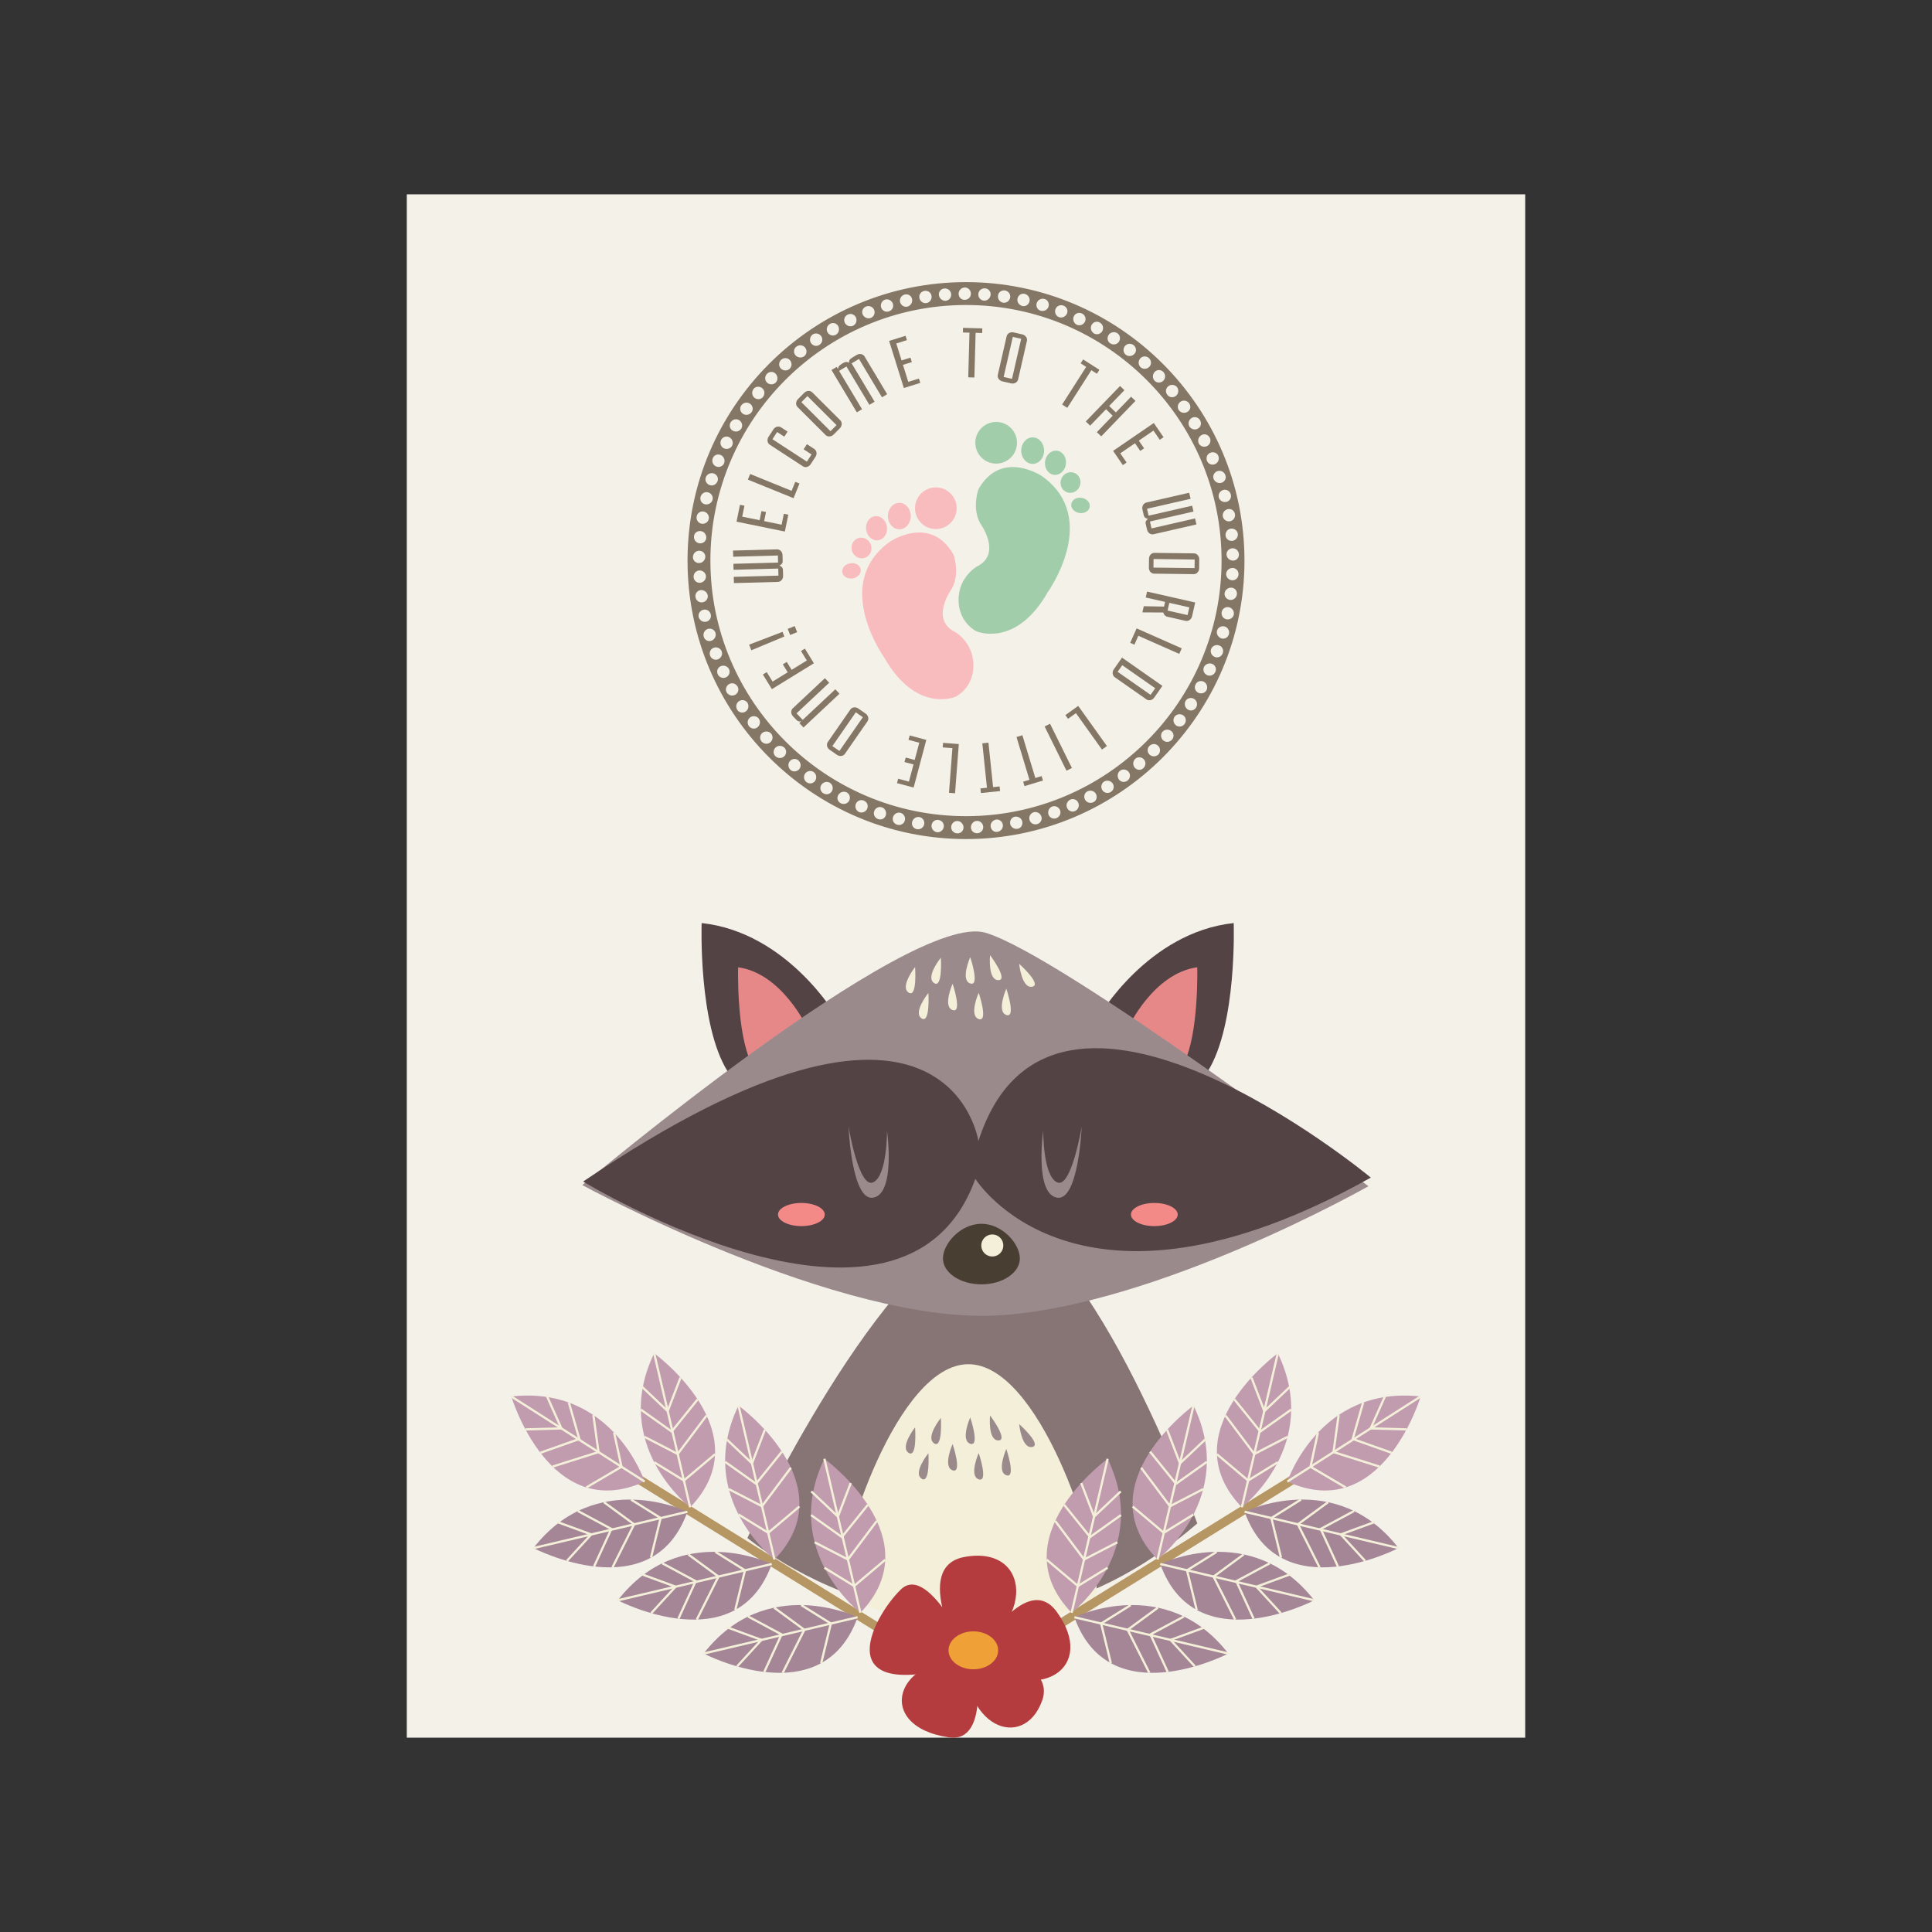 <?xml version="1.0" encoding="UTF-8"?>
<!DOCTYPE svg PUBLIC "-//W3C//DTD SVG 1.1//EN" "http://www.w3.org/Graphics/SVG/1.1/DTD/svg11.dtd">
<!-- Creator: CorelDRAW 2018 (64-Bit) -->
<svg xmlns="http://www.w3.org/2000/svg" xml:space="preserve" width="3.413in" height="3.413in" version="1.1" style="shape-rendering:geometricPrecision; text-rendering:geometricPrecision; image-rendering:optimizeQuality; fill-rule:evenodd; clip-rule:evenodd"
viewBox="0 0 3413.33 3413.33"
 xmlns:xlink="http://www.w3.org/1999/xlink">
 <rect x="0" y="0" width="3413.33" height="3413.33" fill="#333333" stroke="none"/>
 <defs>
  <style type="text/css">
   <![CDATA[
    .fil0 {fill:none}
    .fil16 {fill:#F9BCBE;fill-rule:nonzero}
    .fil8 {fill:#F48A88;fill-rule:nonzero}
    .fil1 {fill:#F4F1E9;fill-rule:nonzero}
    .fil7 {fill:#F3EFD9;fill-rule:nonzero}
    .fil13 {fill:#EFA036;fill-rule:nonzero}
    .fil3 {fill:#E78888;fill-rule:nonzero}
    .fil12 {fill:#B43C3E;fill-rule:nonzero}
    .fil10 {fill:#C19CAF;fill-rule:nonzero}
    .fil9 {fill:#B69663;fill-rule:nonzero}
    .fil15 {fill:#A2CDAA;fill-rule:nonzero}
    .fil11 {fill:#A48697;fill-rule:nonzero}
    .fil5 {fill:#9B8A8C;fill-rule:nonzero}
    .fil14 {fill:#857766;fill-rule:nonzero}
    .fil4 {fill:#877576;fill-rule:nonzero}
    .fil6 {fill:#483E31;fill-rule:nonzero}
    .fil2 {fill:#534345;fill-rule:nonzero}
   ]]>
  </style>
 </defs>
 <g id="Layer_x0020_1">
  <rect class="fil0" x="-0" y="-0" width="3413.33" height="3413.33"/>
  <g id="_1548374376688">
   <polygon class="fil1" points="718.72,3070 2694.61,3070 2694.61,343.33 718.72,343.33 "/>
   <g>
    <path class="fil2" d="M2179.61 1630.8c0,0 6.33,179.51 -46.17,262.49l-192.17 -97.14c0,0 86.53,-149 238.34,-165.35z"/>
    <path class="fil3" d="M2115.2 1708.93c0,0 3.25,116.25 -23.68,169.98l-98.59 -62.89c0,0 44.39,-96.5 122.27,-107.09z"/>
    <path class="fil2" d="M1239.63 1630.8c0,0 -6.33,179.51 46.18,262.49l192.18 -97.14c0,0 -86.54,-149 -238.36,-165.35z"/>
    <path class="fil3" d="M1304.04 1708.93c0,0 -3.23,116.25 23.69,169.98l98.57 -62.89c0,0 -44.39,-96.5 -122.27,-107.09z"/>
    <path class="fil4" d="M2115.32 2691.5c0,0 -207.16,-565.89 -368.04,-529.35 -187.2,42.52 -426.81,554.96 -426.81,554.96 0,0 386.2,327.18 794.85,-25.6z"/>
    <path class="fil5" d="M1028.72 2093.71c0,0 578.02,-485.74 712.49,-445.78 134.48,39.97 676.43,447.82 676.43,447.82 0,0 -371.15,210.6 -652.61,228.13 -281.47,17.54 -736.31,-230.17 -736.31,-230.17z"/>
    <path class="fil2" d="M1728.6 2016.05c0,0 -52.83,-366.7 -698.34,71.44 0,0 567.1,344.93 692.92,-4.82 0,0 178.8,288.87 698.67,-2.15 0,0 -564.1,-468.31 -693.25,-64.47z"/>
    <path class="fil6" d="M1801.83 2223.28c0,25.31 -30.43,45.81 -67.94,45.81 -37.53,0 -67.94,-20.5 -67.94,-45.81 0,-25.31 30.42,-61.14 67.94,-61.14 37.52,0 67.94,35.83 67.94,61.14z"/>
    <path class="fil5" d="M1843.08 1997.37c0,0 -15.57,109.68 23.46,118.42 39.04,8.76 44.51,-125.32 44.51,-125.32 0,0 -18.24,109.95 -43.43,98.43 -25.19,-11.51 -24.55,-91.53 -24.55,-91.53z"/>
    <path class="fil5" d="M1567.11 1997.37c0,0 15.57,109.68 -23.47,118.42 -39.03,8.76 -44.5,-125.32 -44.5,-125.32 0,0 18.23,109.95 43.43,98.43 25.19,-11.51 24.55,-91.53 24.55,-91.53z"/>
    <path class="fil7" d="M1710.89 2410.19c-125.04,0 -226.4,317.05 -226.4,393.57 0,4.21 0.35,8.39 0.96,12.51 115.06,57.92 272.57,93.63 448.38,11.55 2.24,-7.83 3.47,-15.85 3.47,-24.06 0,-76.52 -101.39,-393.57 -226.41,-393.57z"/>
    <path class="fil5" d="M1714.12 2504.24c0,0 -17.83,40.27 0,46.46 17.83,6.19 0,-46.46 0,-46.46z"/>
    <path class="fil5" d="M1616.67 2521.73c0,0 -27.24,34.58 -11.5,45 15.73,10.41 11.5,-45 11.5,-45z"/>
    <path class="fil5" d="M1800.59 2515.99c0,0 4.31,43.82 22.88,40.44 18.56,-3.39 -22.88,-40.44 -22.88,-40.44z"/>
    <path class="fil5" d="M1777.91 2559.92c0,0 -17.82,40.27 0,46.45 17.83,6.19 0,-46.45 0,-46.45z"/>
    <path class="fil5" d="M1662.28 2505.05c0,0 -27.72,34.2 -12.12,44.84 15.59,10.64 12.12,-44.84 12.12,-44.84z"/>
    <path class="fil5" d="M1640.22 2567.46c0,0 -27.72,34.2 -12.15,44.85 15.6,10.64 12.15,-44.85 12.15,-44.85z"/>
    <path class="fil5" d="M1729.1 2567.09c0,0 -17.83,40.25 0,46.43 17.83,6.22 0,-46.43 0,-46.43z"/>
    <path class="fil5" d="M1749.18 2500.69c0,0 -4.37,43.81 14.51,44.16 18.87,0.31 -14.51,-44.16 -14.51,-44.16z"/>
    <path class="fil5" d="M1682.99 2551.2c0,0 -17.82,40.26 0,46.46 17.83,6.18 0,-46.46 0,-46.46z"/>
    <path class="fil7" d="M1714.12 1691.05c0,0 -17.83,40.26 0,46.45 17.83,6.2 0,-46.45 0,-46.45z"/>
    <path class="fil7" d="M1616.67 1708.54c0,0 -27.24,34.6 -11.5,45 15.73,10.43 11.5,-45 11.5,-45z"/>
    <path class="fil7" d="M1800.59 1702.81c0,0 4.31,43.82 22.88,40.44 18.56,-3.41 -22.88,-40.44 -22.88,-40.44z"/>
    <path class="fil7" d="M1777.91 1746.72c0,0 -17.82,40.27 0,46.46 17.83,6.19 0,-46.46 0,-46.46z"/>
    <path class="fil7" d="M1662.28 1691.87c0,0 -27.72,34.2 -12.12,44.84 15.59,10.64 12.12,-44.84 12.12,-44.84z"/>
    <path class="fil7" d="M1640.22 1754.28c0,0 -27.72,34.2 -12.15,44.83 15.6,10.65 12.15,-44.83 12.15,-44.83z"/>
    <path class="fil7" d="M1729.1 1753.9c0,0 -17.83,40.26 0,46.45 17.83,6.2 0,-46.45 0,-46.45z"/>
    <path class="fil7" d="M1749.18 1687.51c0,0 -4.37,43.81 14.51,44.14 18.87,0.33 -14.51,-44.14 -14.51,-44.14z"/>
    <path class="fil7" d="M1682.99 1738.01c0,0 -17.82,40.26 0,46.45 17.83,6.19 0,-46.45 0,-46.45z"/>
    <path class="fil8" d="M1457.13 2145.76c0,11.29 -18.5,20.44 -41.32,20.44 -22.81,0 -41.3,-9.15 -41.3,-20.44 0,-11.29 18.49,-20.44 41.3,-20.44 22.82,0 41.32,9.15 41.32,20.44z"/>
    <path class="fil8" d="M2080.7 2145.76c0,11.29 -18.5,20.44 -41.31,20.44 -22.82,0 -41.31,-9.15 -41.31,-20.44 0,-11.29 18.49,-20.44 41.31,-20.44 22.82,0 41.31,9.15 41.31,20.44z"/>
    <path class="fil7" d="M1772.62 2200.43c0,10.76 -8.73,19.49 -19.49,19.49 -10.76,0 -19.48,-8.72 -19.48,-19.49 0,-10.76 8.72,-19.48 19.48,-19.48 10.76,0 19.49,8.72 19.49,19.48z"/>
    <polygon class="fil9" points="1566.69,2894.37 1123.4,2619.67 1131.75,2606.21 1575.04,2880.91 "/>
    <path class="fil10" d="M903.37 2467.19c0,0 67.74,226.93 235.55,150.33 0,0 -56.15,-170.29 -235.55,-150.33z"/>
    <polygon class="fil7" points="1137.86,2619.18 902.32,2468.86 904.44,2465.52 1139.99,2615.84 "/>
    <polygon class="fil7" points="994.78,2525.5 928.39,2527.35 928.26,2523.39 988.76,2521.7 963.61,2465.35 967.23,2463.73 "/>
    <polygon class="fil7" points="1059.56,2566.84 976.92,2592.93 975.74,2589.15 1055.19,2564.07 1046.34,2500.27 1050.25,2499.72 "/>
    <polygon class="fil7" points="1036.96,2629.56 1034.97,2626.13 1095.74,2590.39 1083,2531.55 1086.87,2530.69 1100.21,2592.34 "/>
    <polygon class="fil7" points="1025.91,2543.52 955.41,2568.5 954.09,2564.77 1021.07,2541.04 1003.15,2478.51 1006.96,2477.42 "/>
    <path class="fil11" d="M942.48 2735c0,0 209.94,109.58 271.98,-64.13 0,0 -161.24,-78.41 -271.98,64.13z"/>
    <polygon class="fil7" points="1214.93,2672.79 942.94,2736.92 942.02,2733.07 1214,2668.93 "/>
    <polygon class="fil7" points="1003.06,2759.01 1000.15,2756.33 1041.09,2711.78 983.15,2690.52 984.51,2686.8 1048.01,2710.09 "/>
    <polygon class="fil7" points="1083.91,2769.88 1080.38,2768.11 1117.77,2693.66 1065.85,2655.55 1068.2,2652.36 1122.83,2692.46 "/>
    <polygon class="fil7" points="1152.03,2752.37 1148.19,2751.44 1164.92,2682.93 1113.82,2651.04 1115.93,2647.67 1169.43,2681.09 "/>
    <polygon class="fil7" points="1051.4,2768.31 1047.81,2766.65 1077.48,2702.08 1020.15,2671.34 1022.02,2667.85 1082.63,2700.35 "/>
    <path class="fil10" d="M1155.74 2390.89c0,0 191.55,139.24 63.6,272.1 0,0 -141.98,-109.5 -63.6,-272.1z"/>
    <polygon class="fil7" points="1221.26,2662.54 1217.41,2663.45 1153.81,2391.35 1157.67,2390.45 "/>
    <polygon class="fil7" points="1180.39,2496.48 1131.28,2449.98 1134,2447.11 1178.81,2489.52 1200.5,2433.04 1204.19,2434.45 "/>
    <polygon class="fil7" points="1197.88,2571.32 1137.67,2540.24 1139.47,2536.72 1196.73,2566.25 1246.75,2499.63 1249.93,2502.01 "/>
    <polygon class="fil7" points="1208.46,2618.11 1154.73,2585.06 1156.8,2581.69 1208.1,2613.24 1262,2567.78 1264.55,2570.81 "/>
    <polygon class="fil7" points="1187.08,2531.83 1131.01,2492 1133.31,2488.77 1186.34,2526.44 1230.98,2471.11 1234.05,2473.61 "/>
    <path class="fil11" d="M1091.47 2827.33c0,0 209.91,109.58 271.98,-64.15 0,0 -161.26,-78.4 -271.98,64.15z"/>
    <polygon class="fil7" points="1363.89,2765.11 1091.93,2829.24 1091.02,2825.39 1362.98,2761.25 "/>
    <polygon class="fil7" points="1152.03,2851.32 1149.11,2848.65 1190.06,2804.09 1132.12,2782.84 1133.48,2779.11 1196.98,2802.41 "/>
    <polygon class="fil7" points="1232.86,2862.2 1229.33,2860.41 1266.76,2785.98 1214.82,2747.87 1217.17,2744.68 1271.8,2784.78 "/>
    <polygon class="fil7" points="1301,2844.7 1297.15,2843.75 1313.89,2775.25 1262.81,2743.37 1264.9,2740.01 1318.42,2773.41 "/>
    <polygon class="fil7" points="1200.38,2860.63 1196.78,2858.97 1226.46,2794.39 1169.12,2763.67 1171,2760.19 1231.6,2792.67 "/>
    <path class="fil10" d="M1304.71 2483.21c0,0 191.56,139.23 63.6,272.11 0,0 -141.98,-109.5 -63.6,-272.11z"/>
    <polygon class="fil7" points="1370.24,2754.87 1366.39,2755.77 1302.8,2483.67 1306.64,2482.77 "/>
    <polygon class="fil7" points="1329.38,2588.79 1280.24,2542.31 1282.97,2539.43 1327.81,2581.85 1349.46,2525.36 1353.16,2526.79 "/>
    <polygon class="fil7" points="1346.85,2663.63 1286.65,2632.56 1288.47,2629.05 1345.7,2658.57 1395.72,2591.94 1398.89,2594.33 "/>
    <polygon class="fil7" points="1357.43,2710.44 1303.71,2677.39 1305.79,2674.02 1357.07,2705.57 1410.96,2660.11 1413.52,2663.14 "/>
    <polygon class="fil7" points="1336.05,2624.13 1279.99,2584.32 1282.28,2581.11 1335.29,2618.75 1379.92,2563.44 1383,2565.93 "/>
    <path class="fil11" d="M1243.21 2921.36c0,0 209.92,109.58 271.96,-64.14 0,0 -161.26,-78.41 -271.96,64.14z"/>
    <polygon class="fil7" points="1515.63,2859.15 1243.67,2923.29 1242.75,2919.43 1514.72,2855.3 "/>
    <polygon class="fil7" points="1303.78,2945.36 1300.85,2942.68 1341.8,2898.13 1283.86,2876.88 1285.22,2873.15 1348.71,2896.45 "/>
    <polygon class="fil7" points="1384.62,2956.23 1381.07,2954.46 1418.5,2880.02 1366.57,2841.9 1368.92,2838.7 1423.54,2878.83 "/>
    <polygon class="fil7" points="1452.76,2938.72 1448.91,2937.78 1465.61,2869.29 1414.55,2837.4 1416.64,2834.03 1470.15,2867.46 "/>
    <polygon class="fil7" points="1352.12,2954.67 1348.53,2953.01 1378.21,2888.43 1320.87,2857.71 1322.74,2854.22 1383.36,2886.71 "/>
    <path class="fil10" d="M1456.45 2577.25c0,0 191.55,139.22 63.6,272.1 0,0 -141.97,-109.5 -63.6,-272.1z"/>
    <polygon class="fil7" points="1522,2848.9 1518.14,2849.79 1454.52,2577.71 1458.38,2576.81 "/>
    <polygon class="fil7" points="1481.12,2682.82 1431.98,2636.35 1434.7,2633.47 1479.53,2675.87 1501.2,2619.4 1504.9,2620.81 "/>
    <polygon class="fil7" points="1498.62,2757.69 1438.37,2726.61 1440.2,2723.07 1497.46,2752.63 1547.45,2685.98 1550.62,2688.37 "/>
    <polygon class="fil7" points="1509.17,2804.47 1455.44,2771.43 1457.52,2768.05 1508.8,2799.61 1562.7,2754.15 1565.26,2757.16 "/>
    <polygon class="fil7" points="1487.79,2718.19 1431.72,2678.34 1434,2675.13 1487.03,2712.81 1531.66,2657.47 1534.74,2659.96 "/>
    <polygon class="fil9" points="1846.63,2894.37 2289.93,2619.67 2281.58,2606.21 1838.29,2880.91 "/>
    <path class="fil10" d="M2509.96 2467.19c0,0 -67.74,226.93 -235.55,150.33 0,0 56.14,-170.29 235.55,-150.33z"/>
    <polygon class="fil7" points="2275.47,2619.18 2511.01,2468.86 2508.89,2465.52 2273.33,2615.84 "/>
    <polygon class="fil7" points="2418.56,2525.5 2484.94,2527.35 2485.07,2523.39 2424.57,2521.7 2449.72,2465.35 2446.1,2463.73 "/>
    <polygon class="fil7" points="2353.77,2566.84 2436.41,2592.93 2437.59,2589.15 2358.14,2564.07 2366.99,2500.27 2363.07,2499.72 "/>
    <polygon class="fil7" points="2376.36,2629.56 2378.36,2626.13 2317.59,2590.39 2330.33,2531.55 2326.46,2530.69 2313.11,2592.34 "/>
    <polygon class="fil7" points="2387.42,2543.52 2457.92,2568.5 2459.23,2564.77 2392.25,2541.04 2410.18,2478.51 2406.37,2477.42 "/>
    <path class="fil11" d="M2470.85 2735c0,0 -209.94,109.58 -271.98,-64.13 0,0 161.24,-78.41 271.98,64.13z"/>
    <polygon class="fil7" points="2198.41,2672.79 2470.39,2736.92 2471.3,2733.07 2199.32,2668.93 "/>
    <polygon class="fil7" points="2410.26,2759.01 2413.19,2756.33 2372.24,2711.78 2430.18,2690.52 2428.82,2686.8 2365.31,2710.09 "/>
    <polygon class="fil7" points="2329.42,2769.88 2332.95,2768.11 2295.56,2693.66 2347.48,2655.55 2345.12,2652.36 2290.51,2692.46 "/>
    <polygon class="fil7" points="2261.3,2752.37 2265.14,2751.44 2248.41,2682.93 2299.5,2651.04 2297.4,2647.67 2243.89,2681.09 "/>
    <polygon class="fil7" points="2361.93,2768.31 2365.53,2766.65 2335.85,2702.08 2393.17,2671.34 2391.3,2667.85 2330.7,2700.35 "/>
    <path class="fil10" d="M2257.59 2390.89c0,0 -191.55,139.24 -63.6,272.1 0,0 141.98,-109.5 63.6,-272.1z"/>
    <polygon class="fil7" points="2192.07,2662.54 2195.92,2663.45 2259.52,2391.35 2255.66,2390.45 "/>
    <polygon class="fil7" points="2232.94,2496.48 2282.06,2449.98 2279.32,2447.11 2234.52,2489.52 2212.83,2433.04 2209.14,2434.45 "/>
    <polygon class="fil7" points="2215.44,2571.32 2275.67,2540.24 2273.86,2536.72 2216.6,2566.25 2166.58,2499.63 2163.41,2502.01 "/>
    <polygon class="fil7" points="2204.87,2618.11 2258.6,2585.06 2256.52,2581.69 2205.23,2613.24 2151.33,2567.78 2148.78,2570.81 "/>
    <polygon class="fil7" points="2226.25,2531.83 2282.32,2492 2280.02,2488.77 2226.99,2526.44 2182.35,2471.11 2179.29,2473.61 "/>
    <path class="fil11" d="M2321.86 2827.33c0,0 -209.93,109.58 -271.98,-64.15 0,0 161.26,-78.4 271.98,64.15z"/>
    <polygon class="fil7" points="2049.44,2765.11 2321.4,2829.24 2322.3,2825.39 2050.34,2761.25 "/>
    <polygon class="fil7" points="2261.3,2851.32 2264.22,2848.65 2223.26,2804.09 2281.2,2782.84 2279.85,2779.11 2216.34,2802.41 "/>
    <polygon class="fil7" points="2180.47,2862.2 2184,2860.41 2146.57,2785.98 2198.51,2747.87 2196.17,2744.68 2141.54,2784.78 "/>
    <polygon class="fil7" points="2112.33,2844.7 2116.18,2843.75 2099.44,2775.25 2150.52,2743.37 2148.43,2740.01 2094.91,2773.41 "/>
    <polygon class="fil7" points="2212.95,2860.63 2216.56,2858.97 2186.87,2794.39 2244.2,2763.67 2242.32,2760.19 2181.73,2792.67 "/>
    <path class="fil10" d="M2108.62 2483.21c0,0 -191.56,139.23 -63.6,272.11 0,0 141.98,-109.5 63.6,-272.11z"/>
    <polygon class="fil7" points="2043.09,2754.87 2046.94,2755.77 2110.54,2483.67 2106.69,2482.77 "/>
    <polygon class="fil7" points="2083.95,2588.79 2133.09,2542.31 2130.35,2539.43 2085.52,2581.85 2063.86,2525.36 2060.17,2526.79 "/>
    <polygon class="fil7" points="2066.47,2663.63 2126.68,2632.56 2124.86,2629.05 2067.63,2658.57 2017.61,2591.94 2014.44,2594.33 "/>
    <polygon class="fil7" points="2055.9,2710.44 2109.62,2677.39 2107.54,2674.02 2056.26,2705.57 2002.37,2660.11 1999.81,2663.14 "/>
    <polygon class="fil7" points="2077.28,2624.13 2133.34,2584.32 2131.05,2581.11 2078.04,2618.75 2033.41,2563.44 2030.33,2565.93 "/>
    <path class="fil11" d="M2170.12 2921.36c0,0 -209.92,109.58 -271.97,-64.14 0,0 161.26,-78.41 271.97,64.14z"/>
    <polygon class="fil7" points="1897.7,2859.15 2169.66,2923.29 2170.58,2919.43 1898.61,2855.3 "/>
    <polygon class="fil7" points="2109.56,2945.36 2112.48,2942.68 2071.52,2898.13 2129.47,2876.88 2128.1,2873.15 2064.62,2896.45 "/>
    <polygon class="fil7" points="2028.71,2956.23 2032.25,2954.46 1994.83,2880.02 2046.76,2841.9 2044.41,2838.7 1989.8,2878.83 "/>
    <polygon class="fil7" points="1960.57,2938.72 1964.43,2937.78 1947.72,2869.29 1998.78,2837.4 1996.69,2834.03 1943.18,2867.46 "/>
    <polygon class="fil7" points="2061.21,2954.67 2064.8,2953.01 2035.11,2888.43 2092.46,2857.71 2090.59,2854.22 2029.97,2886.71 "/>
    <path class="fil10" d="M1956.88 2577.25c0,0 -191.56,139.22 -63.6,272.1 0,0 141.97,-109.5 63.6,-272.1z"/>
    <polygon class="fil7" points="1891.33,2848.9 1895.19,2849.79 1958.81,2577.71 1954.95,2576.81 "/>
    <polygon class="fil7" points="1932.21,2682.82 1981.34,2636.35 1978.63,2633.47 1933.8,2675.87 1912.12,2619.4 1908.43,2620.81 "/>
    <polygon class="fil7" points="1914.71,2757.69 1974.96,2726.61 1973.13,2723.07 1915.87,2752.63 1865.87,2685.98 1862.7,2688.37 "/>
    <polygon class="fil7" points="1904.15,2804.47 1957.89,2771.43 1955.81,2768.05 1904.53,2799.61 1850.63,2754.15 1848.07,2757.16 "/>
    <polygon class="fil7" points="1925.54,2718.19 1981.61,2678.34 1979.33,2675.13 1926.29,2712.81 1881.67,2657.47 1878.58,2659.96 "/>
    <path class="fil12" d="M1699.7 2928.35c0,0 -90.34,-159.72 3.69,-177.5 118.22,-22.34 128.31,120.35 -3.69,177.5z"/>
    <path class="fil12" d="M1719.65 2934.63c0,0 91.03,-164.34 147.32,-86.97 71.41,98.2 -27.24,166.11 -147.32,86.97z"/>
    <path class="fil12" d="M1706.01 2909.17c0,0 162.89,19.11 135.03,95.74 -32.68,89.93 -145.81,47.68 -135.03,-95.74z"/>
    <path class="fil12" d="M1722.83 2931.65c0,0 27.96,148.26 -45.98,137.82 -134.65,-18.99 -97.42,-148.86 45.98,-137.82z"/>
    <path class="fil12" d="M1719.65 2935.23c0,0 -77.42,-176.17 -128.05,-127.1 -50.64,49.09 -137.5,211.42 128.05,127.1z"/>
    <path class="fil13" d="M1763.49 2915.68c0,18.52 -19.63,33.52 -43.84,33.52 -24.23,0 -43.86,-15 -43.86,-33.52 0,-18.52 19.63,-33.52 43.86,-33.52 24.2,0 43.84,15.01 43.84,33.52z"/>
   </g>
   <g>
    <path class="fil14" d="M2176.67 1025.2c-6.02,-0.46 -10.66,-5.59 -10.38,-11.42 0.32,-5.85 5.43,-10.46 11.47,-10.33 6.03,0.13 10.68,5.26 10.35,11.43 -0.29,6.17 -5.45,10.79 -11.45,10.32zm8.57 25.19c-0.93,6.11 -6.53,10.34 -12.49,9.43 -5.97,-0.92 -10.07,-6.34 -9.19,-12.11 0.88,-5.81 6.52,-10.02 12.44,-9.44 6.08,0.6 10.15,6.02 9.24,12.12zm-5.38 35.27c-1.15,6.06 -7.46,9.77 -13.22,8.44 -5.98,-1.36 -9.28,-7 -8.21,-12.73 0.87,-5.79 6.41,-9.65 12.35,-8.63 5.94,1.02 10.03,6.8 9.08,12.92zm-8.69 34.59c-1.54,5.98 -7.47,9.39 -13.23,7.62 -5.76,-1.78 -9.26,-7.83 -7.81,-13.49 1.45,-5.67 7.37,-9.08 13.24,-7.63 5.85,1.47 9.34,7.52 7.81,13.5zm-10.92 33.93c-2.13,5.8 -8.41,8.72 -14.03,6.52 -5.6,-2.2 -8.54,-8.45 -6.53,-13.94 2.02,-5.5 8.29,-8.41 14.02,-6.52 5.72,1.89 8.66,8.13 6.54,13.94zm-13.18 33.12c-2.68,5.56 -9.26,7.96 -14.7,5.35 -5.43,-2.63 -7.77,-9.02 -5.24,-14.28 2.56,-5.28 9.19,-7.65 14.61,-5.4 5.72,2.39 8,8.75 5.33,14.33zm-15.47 32.12c-3.02,5.39 -10.01,7.17 -15.18,4.17 -5.28,-3.03 -6.91,-9.45 -4.06,-14.55 2.53,-5.28 8.96,-7.34 14.35,-4.62 5.38,2.71 7.56,9.44 4.89,15zm-18.44 30.56c-3.2,5.27 -9.86,6.81 -14.86,3.42 -4.98,-3.39 -6.56,-10.2 -3.54,-15.2 3.04,-5.01 9.7,-6.54 14.87,-3.43 5.16,3.11 6.76,9.93 3.52,15.2zm-20.38 29.22c-3.71,4.94 -10.56,5.91 -15.27,2.17 -4.74,-3.74 -5.72,-10.6 -2.23,-15.28 3.5,-4.69 10.35,-5.66 15.27,-2.17 4.93,3.48 5.92,10.32 2.22,15.28zm-22.31 27.78c-4.15,4.57 -11.14,4.97 -15.57,0.88 -4.44,-4.08 -4.85,-10.9 -0.91,-15.24 3.93,-4.33 10.91,-4.73 15.57,-0.89 4.64,3.84 5.06,10.66 0.91,15.24zm-24.15 26.24c-4.57,4.15 -11.63,3.96 -15.76,-0.43 -4.14,-4.41 -3.95,-11.16 0.37,-15.09 4.22,-4.05 10.74,-4.39 15.15,-0.15 4.29,4.1 4.67,11.4 0.23,15.67zm-339.67 108.74c-248.99,0 -451.56,-202.56 -451.56,-451.56 0,-248.98 202.57,-451.54 451.56,-451.54 248.98,0 451.54,202.56 451.54,451.54 0,249 -202.56,451.56 -451.54,451.56zm313.26 -84.74c-4.48,4.25 -11.44,3.62 -15.31,-1.17 -3.72,-4.59 -3.12,-11.4 1.13,-15.44 4.32,-3.95 11.13,-3.5 15.16,0.98 4.04,4.47 3.62,11.48 -0.97,15.63zm-28.04 21.99c-4.95,3.69 -11.76,2.68 -15.19,-2.28 -3.42,-4.96 -2.42,-11.82 2.26,-15.33 4.69,-3.5 11.49,-2.49 15.2,2.28 3.69,4.76 2.7,11.63 -2.26,15.33zm-29.45 20.05c-5.27,3.21 -12.06,1.59 -15.11,-3.61 -3.08,-5.21 -1.48,-11.88 3.51,-14.91 5.01,-3.04 11.77,-1.43 15.11,3.6 3.34,5.02 1.77,11.7 -3.51,14.92zm-30.75 18.04c-5.56,2.68 -12.24,0.46 -14.91,-4.94 -2.68,-5.41 -0.56,-11.86 4.69,-14.38 5.39,-2.35 11.68,-0.86 14.68,4.47 2.94,5.18 1.22,12.35 -4.46,14.85zm-32.15 15.47c-5.48,2.88 -12.17,-0.26 -14.39,-5.78 -2.3,-5.66 0.46,-11.5 5.65,-14.24 5.26,-2.56 11.61,-0.18 14.17,5.28 2.57,5.46 0.14,12.06 -5.44,14.74zm-33.28 12.78c-5.81,2.12 -12.02,-0.83 -13.85,-6.57 -1.81,-5.76 1.12,-12.05 6.61,-14.06 5.51,-2.02 11.71,0.94 13.87,6.56 2.15,5.64 -0.82,11.93 -6.62,14.06zm-34.06 10.5c-5.98,1.54 -11.98,-1.97 -13.39,-7.83 -1.41,-5.87 2.04,-11.81 7.72,-13.27 5.67,-1.46 11.66,2.06 13.38,7.83 1.73,5.79 -1.72,11.72 -7.71,13.28zm-34.69 8.25c-6.1,0.92 -11.86,-3.15 -12.81,-9.09 -0.97,-5.96 2.93,-11.51 8.71,-12.39 5.83,-0.68 11.44,2.75 12.73,8.66 1.3,5.87 -2.48,12.07 -8.63,12.82zm-35.28 5.36c-6.08,1.14 -11.52,-3.69 -12.04,-9.67 -0.53,-6.04 3.8,-10.94 9.56,-12.03 5.8,-0.89 11.18,3.24 12.03,9.21 0.85,5.96 -3.42,11.57 -9.54,12.48zm-35.54 2.45c-6.15,0.31 -11.24,-4.34 -11.33,-10.37 -0.08,-6.04 4.59,-11.17 10.44,-11.47 5.85,-0.3 10.92,4.35 11.34,10.37 0.4,6.02 -4.26,11.16 -10.44,11.47zm-35.63 0.23c-6.17,-0.31 -10.88,-5.46 -10.52,-11.47 0.36,-6.03 5.4,-10.67 11.23,-10.37 5.85,0.3 10.56,5.44 10.54,11.48 -0.02,6.03 -5.06,10.68 -11.25,10.37zm-35.58 -1.99c-6.1,-0.93 -10.42,-6.54 -9.63,-12.52 0.79,-5.97 6.14,-10.11 11.92,-9.22 5.81,0.65 10.2,5.5 9.72,11.59 -0.46,5.93 -5.87,10.82 -12.01,10.15zm-22.56 -14.48c-0.9,5.94 -6.59,10.03 -12.7,9.09 -6.11,-0.94 -10.07,-6.46 -8.83,-12.41 1.24,-5.87 6.94,-9.96 12.71,-9.08 5.8,0.88 9.74,6.43 8.82,12.41zm-34.2 -6.57c-1.34,5.87 -7.3,9.39 -13.28,7.86 -5.99,-1.54 -9.49,-7.5 -7.81,-13.29 1.68,-5.81 7.62,-9.33 13.28,-7.86 5.69,1.45 9.18,7.4 7.82,13.29zm-33.72 -8.82c-1.77,5.75 -7.93,8.72 -13.74,6.6 -5.8,-2.13 -8.8,-8.44 -6.71,-14.09 2.11,-5.65 8.27,-8.61 13.76,-6.59 5.49,2.02 8.5,8.33 6.7,14.09zm-32.74 -11.99c-2.18,5.58 -8.74,8.54 -14.46,6.22 -5.57,-2.68 -8.04,-9.3 -5.54,-14.79 2.51,-5.48 8.82,-7.87 14.09,-5.32 5.43,2.2 8.14,8.23 5.91,13.89zm-31.77 -14.24c-2.63,5.44 -9.26,7.67 -14.84,4.99 -5.54,-2.7 -7.74,-9.1 -4.75,-14.53 2.83,-5.13 9.52,-7.44 14.79,-4.89 5.25,2.53 7.41,9 4.8,14.43zm-30.75 -16.31c-3.02,5.21 -9.76,6.85 -15.04,3.65 -5.28,-3.21 -6.89,-9.92 -3.6,-14.96 3.31,-5.06 10.03,-6.7 15.04,-3.67 5.01,3.05 6.61,9.75 3.61,14.98zm-29.63 -18.39c-3.39,4.99 -10.15,6.04 -15.11,2.35 -4.94,-3.71 -5.99,-10.61 -2.33,-15.4 3.66,-4.8 10.43,-5.85 15.11,-2.33 4.69,3.5 5.74,10.39 2.33,15.38zm-27.9 -20.87c-3.65,4.58 -11.05,5.83 -15.52,1.56 -4.58,-4.15 -5.04,-11.19 -1.04,-15.69 4,-4.52 10.76,-4.99 15.07,-1.05 4.24,4.07 5.33,10.33 1.48,15.19zm-26.25 -22.94c-4.08,4.44 -11.09,4.68 -15.67,0.52 -4.7,-4.03 -4.48,-11.24 -0.16,-15.46 4.31,-4.2 10.93,-4 15.4,-0.2 4.33,3.93 4.54,10.71 0.43,15.15zm-24.61 -24.62c-4.41,4.13 -11.35,3.77 -15.5,-0.8 -4.15,-4.57 -3.78,-11.45 0.85,-15.32 4.62,-3.87 11.56,-3.52 15.5,0.81 3.93,4.33 3.56,11.19 -0.84,15.31zm-22.93 -26.22c-4.69,3.79 -11.5,2.85 -15.22,-2.1 -3.69,-4.94 -2.72,-11.83 2.17,-15.35 4.88,-3.54 11.69,-2.59 15.2,2.08 3.51,4.7 2.54,11.57 -2.15,15.37zm-20.89 -27.92c-5.03,3.49 -12.01,2.22 -15.08,-3.17 -3.21,-5.26 -1.63,-12.12 3.5,-15.28 5.15,-3.16 11.78,-1.65 14.8,3.35 2.89,5.1 1.67,11.71 -3.22,15.09zm-33.59 -33.64c-3.24,-5.28 -0.66,-12.25 4.56,-14.96 5.48,-2.83 11.48,-0.59 14.57,4.39 3.04,5 1.3,11.54 -3.91,14.59 -5.19,3.06 -12.02,1.26 -15.22,-4.03zm-15.77 -32c-2.68,-5.56 -0.34,-12 5.19,-14.37 5.55,-2.36 12.13,-0.01 14.67,5.25 2.53,5.28 0.22,11.71 -5.2,14.38 -5.41,2.66 -11.98,0.32 -14.66,-5.27zm-13.57 -32.95c-2.12,-5.79 0.79,-12.08 6.5,-14.02 5.7,-1.96 11.98,0.93 13.98,6.42 2.02,5.48 -0.91,11.78 -6.5,14.03 -5.59,2.25 -11.85,-0.61 -13.99,-6.43zm-11.34 -33.78c-1.55,-5.99 1.94,-12.09 7.78,-13.59 5.83,-1.51 11.77,1.85 13.2,7.52 1.45,5.68 -2.04,11.76 -7.63,13.55 -5.9,1.88 -11.82,-1.49 -13.35,-7.47zm-8.88 -34.57c-1.4,-6 2.99,-11.91 8.82,-12.96 6.03,-1.09 11.22,2.79 12.56,8.47 1.46,5.67 -2.11,11.4 -7.98,12.8 -5.88,1.41 -11.87,-2.3 -13.41,-8.31zm-5.63 -35.21c-0.93,-6.1 3.19,-11.57 9.19,-12.21 6,-0.64 11.59,3.54 12.48,9.32 0.89,5.78 -3.22,11.26 -9.2,12.22 -5.94,0.96 -11.54,-3.21 -12.46,-9.33zm7.02 -47c6.04,-0.19 11.17,4.39 11.47,10.23 0.28,5.85 -4.35,11.02 -10.36,11.53 -6.01,0.53 -11.14,-4.05 -11.46,-10.23 -0.31,-6.16 4.33,-11.33 10.35,-11.53zm0 -34.81c6.04,0.25 10.69,5.19 10.38,11.04 -0.5,5.83 -5.02,10.64 -11.03,10.71 -6.06,0.09 -11.32,-4.85 -10.82,-11.03 0.3,-6.17 5.46,-10.96 11.47,-10.72zm2.17 -34.78c5.95,0.67 10.04,5.93 9.93,11.77 -0.27,5.86 -5.4,10.3 -11.43,9.94 -6.02,-0.36 -10.67,-5.65 -10.33,-11.83 0.12,-6.18 5.79,-10.58 11.83,-9.88zm-7.17 -25.44c0.94,-6.11 6.51,-10.16 12.44,-9.03 5.92,1.13 10.02,6.74 9.13,12.52 -0.87,5.8 -6.44,9.83 -12.43,9.03 -5.96,-0.8 -10.08,-6.4 -9.14,-12.52zm6.95 -34.95c1.54,-5.98 7.5,-9.58 13.33,-8.01 5.83,1.56 9.36,7.43 7.91,13.08 -1.44,5.68 -7.43,9.27 -13.33,8.02 -5.91,-1.23 -9.46,-7.09 -7.91,-13.09zm9.24 -34.45c2.1,-5.81 8.45,-8.89 14.15,-6.89 5.69,1.99 8.67,8.06 6.67,13.54 -2.15,5.46 -7.52,8.85 -13.46,7.13 -5.64,-1.63 -9.59,-8 -7.35,-13.78zm12.25 -33.5c1.96,-5.87 8.54,-8.47 14.16,-6.02 5.44,2.37 7.95,8.65 6.11,14.21 -2.01,5.49 -8.23,8.24 -13.88,6.14 -5.65,-2.11 -8.52,-8.53 -6.39,-14.33zm14.77 -32.45c2.69,-5.55 9.2,-7.78 14.54,-4.98 5.33,2.83 7.61,9.39 5.07,14.65 -2.54,5.28 -9.04,7.5 -14.53,4.98 -5.49,-2.51 -7.76,-9.06 -5.08,-14.65zm16.91 -31.35c3.2,-5.29 9.96,-6.98 15.07,-3.78 5.12,3.2 6.79,9.86 3.76,14.86 -3.05,5.01 -9.8,6.69 -15.07,3.76 -5.29,-2.9 -6.97,-9.56 -3.76,-14.83zm18.98 -30.18c3.69,-4.96 10.65,-6.07 15.51,-2.5 4.86,3.56 5.95,10.27 2.45,14.94 -3.69,4.57 -9.99,6.12 -15.1,2.79 -4.99,-3.26 -6.74,-10.41 -2.87,-15.23zm21.35 -28.58c3.55,-5.08 10.99,-5.32 15.48,-1.47 4.7,4 4.85,10.38 1.53,15.22 -3.49,4.69 -10.22,5.52 -15.02,1.85 -4.8,-3.66 -5.69,-10.64 -1.99,-15.59zm23.62 -26.69c4.17,-4.57 11.03,-4.83 15.3,-0.59 4.3,4.25 4.57,11.21 0.64,15.54 -3.93,4.32 -10.78,4.58 -15.3,0.59 -4.5,-4 -4.8,-10.97 -0.64,-15.54zm25.35 -25.05c4.57,-4.15 11.5,-3.83 15.46,0.71 3.95,4.56 3.67,11.44 -0.67,15.37 -4.33,3.94 -11.26,3.62 -15.47,-0.7 -4.19,-4.33 -3.9,-11.21 0.68,-15.38zm26.97 -23.29c4.94,-3.7 11.9,-2.78 15.51,2.04 3.62,4.83 2.74,11.59 -1.93,15.09 -4.72,3.47 -11.64,2.61 -15.41,-1.9 -3.98,-4.74 -3.14,-11.54 1.83,-15.22zm28.56 -21.35c5.14,-3.41 12.16,-1.75 15.38,3.28 3.3,5.13 1.76,11.56 -3.09,14.79 -4.68,3.51 -11.34,2.4 -14.87,-2.51 -3.53,-4.89 -2.37,-11.88 2.58,-15.56zm30.42 -18.63c5.29,-3.2 11.91,-1.49 14.77,3.81 2.87,5.31 1.14,12.09 -3.87,15.12 -4.99,3.05 -11.6,1.34 -14.75,-3.8 -3.15,-5.15 -1.44,-11.93 3.85,-15.13zm31.57 -16.53c5.57,-2.69 12.1,-0.39 14.56,5.11 2.46,5.52 0.19,12.03 -5.07,14.57 -5.29,2.54 -11.8,0.25 -14.55,-5.12 -2.78,-5.35 -0.51,-11.89 5.06,-14.57zm32.62 -14.36c5.79,-2.14 12.17,0.74 14.22,6.41 2.06,5.69 -0.75,11.92 -6.23,13.91 -5.5,2.02 -11.87,-0.87 -14.22,-6.41 -2.37,-5.56 0.42,-11.79 6.23,-13.91zm33.52 -12.19c5.98,-1.54 12.15,1.92 13.79,7.73 1.62,5.81 -1.67,11.7 -7.33,13.15 -5.54,1.88 -11.52,-1.01 -13.48,-6.76 -1.93,-5.67 1.17,-12.13 7.02,-14.11zm34.56 -8.89c5.99,-1.52 11.81,2.03 12.99,7.94 1.2,5.91 -2.44,11.89 -8.11,13.37 -5.66,1.46 -11.48,-2.1 -12.99,-7.94 -1.51,-5.83 2.13,-11.82 8.11,-13.36zm35.04 -6.5c6.11,-0.93 11.67,3.18 12.42,9.17 0.74,5.98 -3.35,11.56 -9.12,12.44 -5.8,0.88 -11.35,-3.22 -12.42,-9.17 -1.07,-5.93 3.02,-11.5 9.12,-12.44zm35.37 -4.22c6.17,-0.3 11.43,4.33 11.73,10.34 0.3,6.03 -4.19,11.16 -10.04,11.44 -5.84,0.28 -11.09,-4.33 -11.72,-10.34 -0.62,-6 3.86,-11.13 10.03,-11.44zm35.63 -1.8c6.17,-0.13 11.06,5.33 10.93,11.26 -0.13,6.14 -4.98,10.46 -10.83,10.6 -5.84,0.3 -10.74,-4.35 -10.93,-10.38 -0.19,-6.01 4.65,-11.17 10.83,-11.48zm35.61 1.57c6.17,0.32 10.72,5.45 10.14,11.44 -0.58,6.01 -5.8,10.65 -11.63,10.35 -5.84,-0.29 -10.38,-5.41 -10.13,-11.45 0.24,-6.03 5.44,-10.66 11.62,-10.34zm23.11 12.95c0.69,-6 6.2,-10.11 12.33,-9.18 6.1,0.94 10.23,6.52 9.22,12.47 -1.02,5.94 -6.54,10.05 -12.33,9.16 -5.78,-0.89 -9.91,-6.46 -9.22,-12.45zm34.48 5.25c1.11,-5.95 7.01,-10.09 12.97,-8.37 5.98,1.54 9.66,7.53 8.2,13.39 -1.46,5.85 -7.24,9.43 -12.91,7.96 -5.62,-1.65 -9.4,-7.07 -8.27,-12.98zm33.85 8.28c1.56,-5.83 7.68,-9.29 13.68,-7.76 6.05,1.33 9.1,8.11 7.24,13.74 -1.92,5.83 -7.78,8.44 -13.51,7.19 -5.67,-1.44 -8.98,-7.35 -7.4,-13.17zm33.2 10.46c1.99,-5.69 8.33,-8.59 14.14,-6.45 5.78,2.12 8.63,8.37 6.32,13.94 -2.31,5.58 -8.65,8.48 -14.15,6.46 -5.48,-2 -8.31,-8.25 -6.31,-13.94zm32.44 12.67c2.43,-5.52 8.89,-7.84 14.47,-5.17 5.55,2.69 7.88,9.23 5.18,14.62 -2.73,5.39 -9.22,7.7 -14.48,5.16 -5.27,-2.53 -7.57,-9.07 -5.16,-14.61zm31.42 15.13c2.87,-5.42 9.62,-7.5 14.83,-4.14 5.28,3.2 7.06,10.01 3.94,15.18 -3.11,5.17 -9.67,6.9 -14.67,3.85 -4.93,-3.2 -6.88,-9.64 -4.11,-14.89zm29.94 17.82c3.22,-5.11 10.1,-6.65 15.37,-3.43 5.28,3.2 6.24,10.56 2.83,15.37 -3.56,5.04 -9.94,5.84 -14.95,2.82 -5.01,-3.04 -6.45,-9.64 -3.25,-14.75zm28.67 19.77c3.57,-4.85 10.5,-5.8 15.44,-2.1 4.94,3.72 5.84,10.5 2.01,15.15 -3.84,4.67 -10.74,5.6 -15.43,2.11 -4.69,-3.5 -5.6,-10.3 -2.02,-15.15zm27.29 21.64c3.91,-4.57 10.81,-4.93 15.38,-0.78 4.57,4.17 4.92,11.08 0.74,15.44 -4.18,4.35 -11.07,4.7 -15.4,0.78 -4.33,-3.95 -4.65,-10.86 -0.73,-15.45zm25.8 23.46c4.25,-4.29 11.07,-4.07 15.22,0.52 4.17,4.56 3.91,11.55 -0.57,15.6 -4.48,4.05 -11.29,3.81 -15.23,-0.51 -3.93,-4.33 -3.67,-11.33 0.58,-15.61zm23.44 25.8c4.54,-3.94 11.64,-3.49 15.73,1.15 3.7,4.94 2.85,11.97 -1.91,15.68 -4.76,3.7 -11.47,2.91 -14.96,-1.79 -3.88,-4.39 -3.43,-11.07 1.14,-15.04zm21.64 27.28c4.83,-3.61 11.75,-2.52 15.44,2.43 3.67,4.96 2.7,11.64 -2.47,15.07 -4.88,3.26 -11.89,2.22 -15.38,-2.48 -3.49,-4.68 -2.43,-11.41 2.41,-15.03zm19.76 28.67c5.08,-3.24 11.82,-1.6 15.02,3.69 3.22,5.28 1.56,11.98 -3.69,14.93 -5.25,2.97 -11.98,1.32 -15.02,-3.67 -3.04,-5.01 -1.37,-11.69 3.69,-14.95zm32.31 34.85c2.68,5.56 0.42,12.16 -5.04,14.74 -5.46,2.57 -11.93,0.37 -14.48,-4.9 -2.53,-5.27 -0.28,-11.88 5.03,-14.74 5.3,-2.85 11.8,-0.67 14.48,4.91zm15.16 32.26c2.14,5.81 -0.7,12.26 -6.35,14.43 -5.63,2.15 -11.81,-0.56 -13.83,-6.05 -1.94,-5.52 0.02,-11.61 5.67,-14.13 5.37,-2.41 12.43,-0.07 14.52,5.74zm12.28 33.5c2.26,5.78 -1.01,11.98 -6.91,13.75 -5.66,1.7 -11.7,-1.45 -13.85,-6.89 -2.02,-5.49 0.96,-11.61 6.64,-13.65 5.65,-2.05 12,1 14.11,6.8zm9.66 34.32c1.54,5.99 -1.99,11.9 -7.87,13.19 -5.91,1.3 -11.87,-2.26 -13.33,-7.9 -1.46,-5.68 2.07,-11.58 7.88,-13.19 5.81,-1.63 11.78,1.92 13.31,7.9zm7.37 34.86c0.93,6.11 -3.14,11.76 -9.12,12.61 -5.97,0.86 -11.53,-3.14 -12.4,-8.91 -0.88,-5.78 3.21,-11.44 9.13,-12.61 5.9,-1.18 11.47,2.8 12.4,8.91zm6.93 70.91c0.3,6.16 -4.35,11.16 -10.37,11.13 -6.04,-0.02 -11.19,-4.79 -11.49,-10.64 -0.3,-5.84 4.34,-10.82 10.38,-11.12 6.03,-0.31 11.17,4.45 11.48,10.63zm-1.8 -35.62c0.3,6.16 -4.33,11.51 -10.33,11.93 -6.02,0.41 -11.15,-4 -11.44,-9.84 -0.38,-5.83 3.4,-11.08 9.49,-11.83 5.87,-0.73 11.86,3.59 12.28,9.74zm-480.34 -445.25c-271.28,0 -491.98,220.71 -491.98,491.99 0,271.28 220.7,491.99 491.98,491.99 271.26,0 491.99,-220.71 491.99,-491.99 0,-271.28 -220.73,-491.99 -491.99,-491.99z"/>
    <path class="fil15" d="M1724.9 1115.27c0,0 69.63,30.69 126.52,-69.65 0,0 93.56,-130.25 -10.49,-204.35 0,0 -71.85,-48.66 -112.28,23.2 0,0 -11.98,32.19 3,59.9 0,0 40.41,54.65 -6.74,77.1 0,0 -36.69,21.7 -30.7,68.13 0,0 2.25,29.96 30.7,45.68z"/>
    <path class="fil15" d="M1796.77 782.28c0,20.33 -16.48,36.81 -36.82,36.81 -20.34,0 -36.82,-16.48 -36.82,-36.81 0,-20.35 16.48,-36.83 36.82,-36.83 20.35,0 36.82,16.48 36.82,36.83z"/>
    <path class="fil15" d="M1844.68 796.14c0,12.93 -9.07,23.42 -20.24,23.42 -11.19,0 -20.25,-10.5 -20.25,-23.42 0,-12.94 9.06,-23.44 20.25,-23.44 11.17,0 20.24,10.5 20.24,23.44z"/>
    <path class="fil15" d="M1883.14 820.11c-1.61,11.78 -11.14,20.17 -21.3,18.78 -10.15,-1.37 -17.09,-12.02 -15.49,-23.78 1.6,-11.76 11.13,-20.15 21.29,-18.79 10.16,1.39 17.1,12.04 15.5,23.79z"/>
    <path class="fil15" d="M1907.77 858.65c-3.54,9.48 -13.78,14.42 -22.85,11.03 -9.09,-3.39 -13.57,-13.82 -10.02,-23.31 3.53,-9.48 13.76,-14.43 22.83,-11.04 9.09,3.39 13.58,13.83 10.04,23.31z"/>
    <path class="fil15" d="M1925.28 895.53c-1.21,7.41 -9.48,12.24 -18.48,10.78 -8.99,-1.45 -15.31,-8.65 -14.12,-16.05 1.19,-7.4 9.47,-12.24 18.46,-10.77 9,1.45 15.32,8.64 14.13,16.04z"/>
    <path class="fil16" d="M1688.44 1230.89c0,0 -69.63,30.69 -126.52,-69.63 0,0 -93.57,-130.25 10.48,-204.37 0,0 71.87,-48.66 112.3,23.2 0,0 11.97,32.19 -3,59.88 0,0 -40.42,54.67 6.74,77.14 0,0 36.69,21.7 30.69,68.13 0,0 -2.24,29.94 -30.69,45.66z"/>
    <path class="fil16" d="M1616.56 897.9c0,20.33 16.49,36.82 36.82,36.82 20.34,0 36.82,-16.49 36.82,-36.82 0,-20.35 -16.48,-36.83 -36.82,-36.83 -20.33,0 -36.82,16.48 -36.82,36.83z"/>
    <path class="fil16" d="M1568.65 911.76c0,12.93 9.07,23.42 20.24,23.42 11.19,0 20.24,-10.49 20.24,-23.42 0,-12.94 -9.06,-23.43 -20.24,-23.43 -11.18,0 -20.24,10.48 -20.24,23.43z"/>
    <path class="fil16" d="M1530.2 935.73c1.59,11.76 11.13,20.16 21.28,18.77 10.17,-1.37 17.1,-12.02 15.51,-23.78 -1.6,-11.75 -11.14,-20.16 -21.3,-18.78 -10.15,1.39 -17.09,12.04 -15.49,23.79z"/>
    <path class="fil16" d="M1505.56 974.28c3.54,9.48 13.78,14.42 22.85,11.04 9.09,-3.39 13.57,-13.84 10.03,-23.34 -3.54,-9.47 -13.78,-14.41 -22.85,-11.01 -9.08,3.39 -13.57,13.82 -10.03,23.31z"/>
    <path class="fil16" d="M1488.06 1011.16c1.2,7.4 9.46,12.23 18.46,10.77 9,-1.46 15.32,-8.64 14.11,-16.06 -1.19,-7.41 -9.46,-12.22 -18.45,-10.77 -9.01,1.46 -15.32,8.64 -14.13,16.06z"/>
    <path class="fil14" d="M1382.81 991.79c0.11,4.27 -3.93,6.73 -6.02,7.37 2.27,0.67 6.3,2.77 6.43,7.47l0.29 10.73c0.17,5.72 -3.94,10.54 -9.1,10.69l-77.77 2.13 -0.3 -11.03 78.95 -2.16 -0.34 -12.49 -78.96 2.16 -0.29 -10.57 78.96 -2.16 -0.34 -12.5 -78.95 2.16 -0.3 -10.87 77.76 -2.13c5.15,-0.14 9.52,4.3 9.67,10.03l0.31 11.17z"/>
    <polygon class="fil14" points="1386.64,939.11 1301.24,921.65 1307.33,891.85 1315.24,893.47 1311.29,912.76 1342.01,919.04 1345.3,902.91 1353.34,904.56 1350.04,920.68 1380.89,926.98 1384.83,907.69 1392.73,909.3 "/>
    <polygon class="fil14" points="1401.99,880.16 1321.27,847.36 1325.31,837.42 1398.56,867.19 1405.03,851.25 1412.51,854.29 "/>
    <path class="fil14" d="M1432.14 820.26c-3.13,4.81 -9.25,6.44 -13.57,3.61l-58.63 -38.2c-4.32,-2.81 -5.3,-9.07 -2.17,-13.86l8.67 -13.31c3.13,-4.8 9.17,-6.3 13.49,-3.49l11.53 7.52 -5.86 8.98 -12.63 -8.23 -8.27 12.69 60.85 39.64 8.27 -12.69 -14.07 -9.17 5.87 -9 12.96 8.45c4.33,2.82 5.38,8.94 2.25,13.75l-8.67 13.3z"/>
    <path class="fil14" d="M1426.5 699.79l-10.69 10.71 51.42 51.31 10.68 -10.72 -51.42 -51.31zm46.14 68.04c-4.05,4.06 -10.36,4.39 -14.02,0.74l-49.55 -49.42c-3.65,-3.65 -3.33,-9.97 0.72,-14.03l11.2 -11.23c4.05,-4.06 10.37,-4.39 14.02,-0.74l49.55 49.42c3.65,3.65 3.33,9.96 -0.72,14.02l-11.2 11.24z"/>
    <path class="fil14" d="M1558.17 701.94l-40.56 -67.76 -12.98 7.78 40.55 67.76 -9.2 5.52 -40.56 -67.76 -12.98 7.78 40.56 67.76 -9.19 5.5 -44.77 -74.79 9.2 -5.52 2.52 4.2c-0.63,-3.63 1.65,-6.7 6.06,-9.33l2.9 -1.73c4.53,-2.72 8.02,-2.05 10.45,-0.56 -0.5,-3.71 1.02,-6.32 5.43,-8.96l8.06 -4.83c4.91,-2.94 11.12,-1.73 13.77,2.69l39.94 66.74 -9.2 5.51z"/>
    <polygon class="fil14" points="1596.85,685.54 1570.83,602.33 1599.88,593.25 1602.28,600.96 1583.49,606.83 1592.84,636.76 1608.54,631.85 1611,639.68 1595.29,644.6 1604.68,674.65 1623.47,668.77 1625.87,676.48 "/>
    <polygon class="fil14" points="1710.63,666.65 1712.79,587.72 1701.19,587.41 1701.41,579.2 1735.48,580.15 1735.26,588.34 1723.66,588.02 1721.49,666.95 "/>
    <path class="fil14" d="M1804.13 598.59l-14.77 -3.37 -16.18 70.77 14.76 3.37 16.2 -70.77zm-33.18 75.17c-5.59,-1.28 -9.23,-6.44 -8.09,-11.48l15.6 -68.19c1.15,-5.03 6.67,-8.1 12.27,-6.82l15.48 3.53c5.59,1.28 9.23,6.45 8.09,11.48l-15.61 68.19c-1.14,5.03 -6.67,8.11 -12.27,6.82l-15.47 -3.53z"/>
    <polygon class="fil14" points="1876.48,714.69 1918.98,648.18 1909.2,641.91 1913.62,635.02 1942.34,653.37 1937.93,660.28 1928.15,654.03 1885.63,720.54 "/>
    <polygon class="fil14" points="1937.83,763.48 1965.85,734.47 1954.02,723.04 1925.99,752.04 1918.28,744.59 1978.82,681.93 1986.54,689.38 1959.61,717.24 1971.45,728.68 1998.37,700.8 2006.09,708.25 1945.55,770.93 "/>
    <polygon class="fil14" points="1966.53,796.59 2038.47,747.31 2055.66,772.42 2049,776.98 2037.87,760.74 2012,778.45 2021.3,792.03 2014.52,796.68 2005.23,783.09 1979.26,800.88 1990.37,817.14 1983.72,821.69 "/>
    <path class="fil14" d="M2024.07 925.05c-0.95,-4.16 2.52,-7.37 4.44,-8.4 -2.35,-0.23 -6.71,-1.48 -7.75,-6.06l-2.39 -10.46c-1.28,-5.59 1.8,-11.11 6.82,-12.27l75.79 -17.34 2.46 10.74 -76.95 17.62 2.78 12.17 76.95 -17.61 2.35 10.32 -76.95 17.61 2.79 12.17 76.95 -17.61 2.43 10.59 -75.8 17.35c-5.02,1.15 -10.17,-2.35 -11.44,-7.94l-2.48 -10.88z"/>
    <path class="fil14" d="M2110.49 1003.67l0.19 -15.13 -72.64 -0.9 -0.19 15.14 72.64 0.89zm-80.51 -16.57c0.07,-5.73 4.36,-10.38 9.52,-10.31l70 0.86c5.16,0.06 9.33,4.82 9.26,10.55l-0.19 15.88c-0.07,5.72 -4.37,10.37 -9.53,10.3l-69.99 -0.86c-5.15,-0.07 -9.33,-4.82 -9.26,-10.55l0.2 -15.87z"/>
    <path class="fil14" d="M2098.13 1086.67l3.09 -13.62 -35.34 -7.98 -3.07 13.63 35.33 7.98zm-77.38 -15.67l35.78 0.69 1.87 -8.32 -34.19 -7.7 2.37 -10.47 85 19.2 -5.51 24.38c-1.27,5.59 -6.43,9.25 -11.46,8.11l-32.37 -7.31c-3.61,-0.81 -6.19,-3.8 -6.99,-7.46l-36.96 -0.2 2.46 -10.9z"/>
    <polygon class="fil14" points="2008.09,1110.21 2087.79,1145.44 2083.46,1155.24 2011.13,1123.27 2004.17,1139 1996.8,1135.74 "/>
    <path class="fil14" d="M2032.74 1227.63l8.18 -11.69 -58.19 -40.69 -8.17 11.67 58.18 40.7zm-50.46 -65.8l71.4 49.94 -14.5 20.72c-3.29,4.7 -9.44,6.13 -13.67,3.17l-56.02 -39.17c-4.22,-2.96 -4.99,-9.24 -1.71,-13.95l14.49 -20.71z"/>
    <polygon class="fil14" points="1904.93,1247.15 1955.62,1318.06 1946.89,1324.3 1900.9,1259.96 1886.91,1269.96 1882.22,1263.39 "/>
    <polygon class="fil14" points="1855.15,1278.67 1893.78,1356.83 1884.17,1361.59 1845.53,1283.43 "/>
    <polygon class="fil14" points="1806.28,1298.95 1829.16,1374.5 1840.27,1371.13 1842.64,1378.98 1810.01,1388.86 1807.64,1381.02 1818.75,1377.65 1795.87,1302.11 "/>
    <polygon class="fil14" points="1746.34,1312.11 1754.51,1390.63 1766.06,1389.43 1766.91,1397.58 1733,1401.11 1732.15,1392.95 1743.7,1391.75 1735.52,1313.24 "/>
    <polygon class="fil14" points="1693.97,1314.54 1687.32,1401.48 1676.62,1400.66 1682.65,1321.77 1665.51,1320.46 1666.12,1312.43 "/>
    <polygon class="fil14" points="1636.57,1307.18 1614.13,1391.41 1584.74,1383.58 1586.82,1375.8 1605.84,1380.87 1613.91,1350.56 1598.01,1346.33 1600.13,1338.4 1616.02,1342.63 1624.13,1312.21 1605.11,1307.15 1607.19,1299.35 "/>
    <path class="fil14" d="M1470.58 1318.15l12.43 8.62 41.39 -59.64 -12.43 -8.63 -41.39 59.65zm58.79 -57.4c4.71,3.27 6.16,9.42 3.22,13.66l-39.88 57.47c-2.94,4.25 -9.22,5.04 -13.93,1.78l-13.04 -9.04c-4.7,-3.27 -6.16,-9.43 -3.22,-13.67l39.89 -57.48c2.94,-4.23 9.22,-5.03 13.92,-1.76l13.04 9.04z"/>
    <path class="fil14" d="M1464.95 1206.22l-57.62 54.05 10.86 11.57 57.62 -54.04 7.34 7.81 -63.6 59.67 -7.35 -7.83 3.57 -3.35c-3.42,1.19 -6.19,0.56 -9.4,-2.86l-5.43 -5.8c-3.92,-4.17 -4.05,-10.5 -0.29,-14.04l56.75 -53.22 7.54 8.03z"/>
    <polygon class="fil14" points="1437.93,1171.84 1363.72,1217.54 1347.77,1191.64 1354.64,1187.41 1364.96,1204.18 1391.65,1187.74 1383.02,1173.72 1390.01,1169.43 1398.63,1183.43 1425.44,1166.93 1415.12,1150.17 1421.98,1145.94 "/>
    <path class="fil14" d="M1408.38 1116.84l-12.4 4.99 -4.32 -10.77 12.4 -4.99 4.32 10.78zm-22.59 7.65l-58.35 24.39 -3.99 -9.95 59.06 -22.62 3.28 8.19z"/>
   </g>
  </g>
 </g>
</svg>
